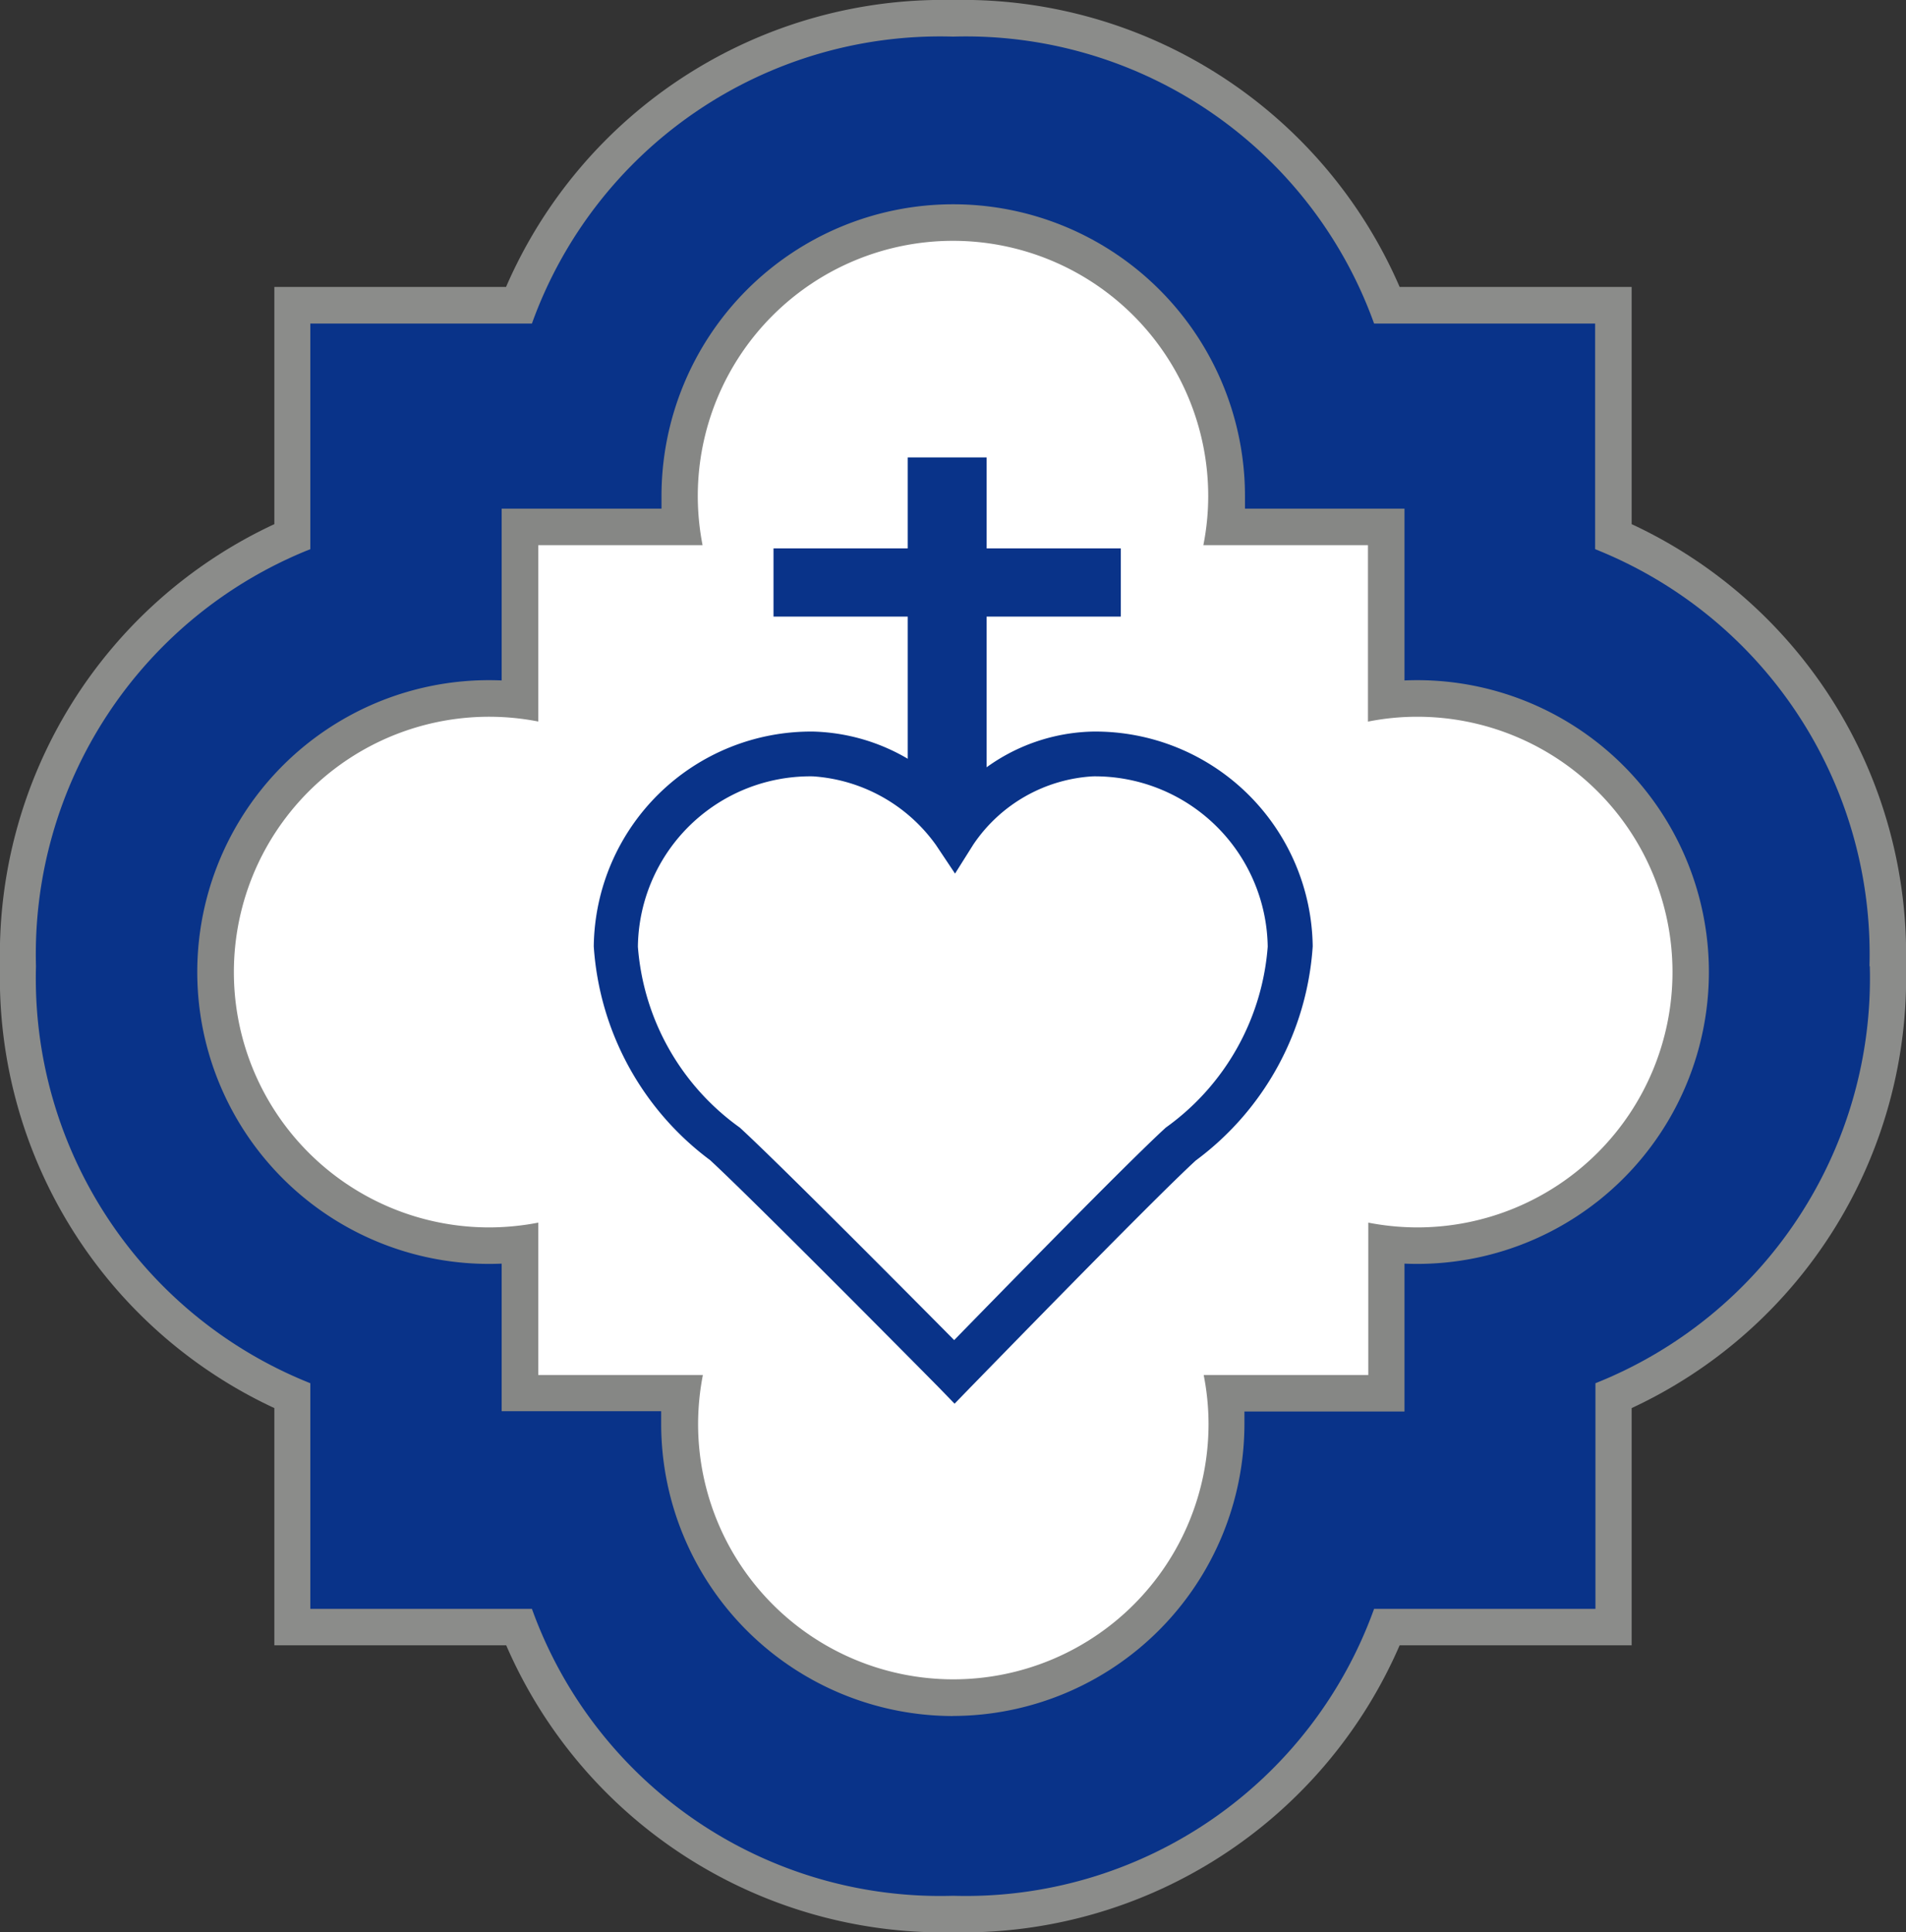 <svg xmlns="http://www.w3.org/2000/svg" xmlns:xlink="http://www.w3.org/1999/xlink" width="24.316" height="24.641" viewBox="0 0 24.316 24.641">
  <rect x="0" y="0" width="24.316" height="24.641" fill="#333333" stroke="none"/>
  <defs>
    <clipPath id="clip-shinai_logo">
      <rect width="24.316" height="24.641"/>
    </clipPath>
  </defs>
  <g id="shinai_logo" clip-path="url(#clip-shinai_logo)">
    <g id="グループ_1" data-name="グループ 1" transform="translate(-518.589 -192.325)">
      <path id="パス_61" data-name="パス 61" d="M12.158,25.215a6.079,6.079,0,0,1-5.7-3.66H3.5V18.53A6.054,6.054,0,0,1,0,12.894,6.055,6.055,0,0,1,3.5,7.258V4.233H6.456a6.078,6.078,0,0,1,5.7-3.659,6.075,6.075,0,0,1,5.7,3.659h2.96V7.258a6.054,6.054,0,0,1,3.5,5.636,6.053,6.053,0,0,1-3.5,5.636v3.025h-2.96a6.076,6.076,0,0,1-5.7,3.66M4.429,20.623h2.7l.1.326a5.088,5.088,0,0,0,4.928,3.333,5.087,5.087,0,0,0,4.927-3.333l.1-.326h2.7V17.884l.309-.111a5.078,5.078,0,0,0,3.188-4.879A5.078,5.078,0,0,0,20.2,8.015l-.309-.11V5.165h-2.7l-.1-.325a5.088,5.088,0,0,0-4.927-3.334A5.089,5.089,0,0,0,7.23,4.84l-.1.325h-2.7V7.9l-.309.11A5.078,5.078,0,0,0,.933,12.894,5.078,5.078,0,0,0,4.12,17.773l.309.111Z" transform="translate(518.589 191.751)" fill="#8b8c8a"/>
      <path id="パス_62" data-name="パス 62" d="M23.791,12.836a5.559,5.559,0,0,0-3.5-5.318V4.641H17.471A5.534,5.534,0,0,0,12.1.982,5.535,5.535,0,0,0,6.727,4.641H3.9V7.518a5.558,5.558,0,0,0-3.5,5.318,5.558,5.558,0,0,0,3.5,5.318v2.877H6.727A5.535,5.535,0,0,0,12.1,24.69a5.534,5.534,0,0,0,5.371-3.659h2.824V18.154a5.559,5.559,0,0,0,3.5-5.318" transform="translate(518.648 191.81)" fill="#093389"/>
      <path id="パス_63" data-name="パス 63" d="M11.839,22.128A3.727,3.727,0,0,1,8.117,18.4c0-.053,0-.105,0-.159H6.082V16.359a3.722,3.722,0,1,1,0-7.437V6.731H8.121c0-.054,0-.106,0-.159a3.722,3.722,0,1,1,7.444,0c0,.053,0,.105,0,.159H17.6V8.922a3.722,3.722,0,1,1,0,7.437v1.886H15.558c0,.054,0,.106,0,.159a3.727,3.727,0,0,1-3.722,3.723M7.014,17.314h2.2l-.108.555a2.79,2.79,0,1,0,5.528.536,2.869,2.869,0,0,0-.053-.536l-.109-.555h2.2V15.271l.555.108a2.79,2.79,0,1,0,.536-5.528,2.869,2.869,0,0,0-.536.053l-.555.109V7.663h-2.2l.109-.555a2.869,2.869,0,0,0,.053-.536A2.79,2.79,0,1,0,9.1,7.108l.108.555h-2.2v2.349L6.459,9.9a2.869,2.869,0,0,0-.536-.053,2.79,2.79,0,1,0,.536,5.528l.555-.108Z" transform="translate(518.907 192.08)" fill="#868785"/>
      <path id="パス_64" data-name="パス 64" d="M17.7,9.326a3.214,3.214,0,0,0-.625.062V7.138h-2.1a3.214,3.214,0,0,0,.062-.625,3.256,3.256,0,1,0-6.512,0,3.305,3.305,0,0,0,.061.625H6.49V9.387a3.256,3.256,0,1,0-.626,6.451,3.318,3.318,0,0,0,.626-.061v1.943h2.1a3.305,3.305,0,0,0-.061.625,3.256,3.256,0,1,0,6.512,0,3.214,3.214,0,0,0-.062-.625h2.1V15.777a3.305,3.305,0,0,0,.625.061,3.256,3.256,0,0,0,0-6.512" transform="translate(518.966 192.139)" fill="#fff"/>
      <path id="パス_65" data-name="パス 65" d="M13.053,6.83H11.341V5.67H10.334V6.83H8.622V7.7h1.712v2.43h1.007V7.7h1.712Z" transform="translate(519.835 192.488)" fill="#093389"/>
      <path id="パス_66" data-name="パス 66" d="M11.222,17.295l-.2-.206c-.023-.024-2.349-2.375-2.919-2.9a3.7,3.7,0,0,1-1.484-2.726,2.773,2.773,0,0,1,2.8-2.739,2.507,2.507,0,0,1,1.8.834,2.4,2.4,0,0,1,1.772-.834,2.774,2.774,0,0,1,2.8,2.739A3.7,3.7,0,0,1,14.3,14.193c-.569.52-2.852,2.871-2.875,2.893Zm-1.81-8a2.2,2.2,0,0,0-2.23,2.172,3.123,3.123,0,0,0,1.3,2.307c.485.444,2.149,2.119,2.735,2.71.579-.593,2.212-2.265,2.7-2.71a3.126,3.126,0,0,0,1.3-2.307,2.205,2.205,0,0,0-2.23-2.172,1.977,1.977,0,0,0-1.526.87l-.233.37-.243-.364a2.1,2.1,0,0,0-1.571-.876" transform="translate(519.545 192.93)" fill="#093389"/>
    </g>
  </g>
</svg>
